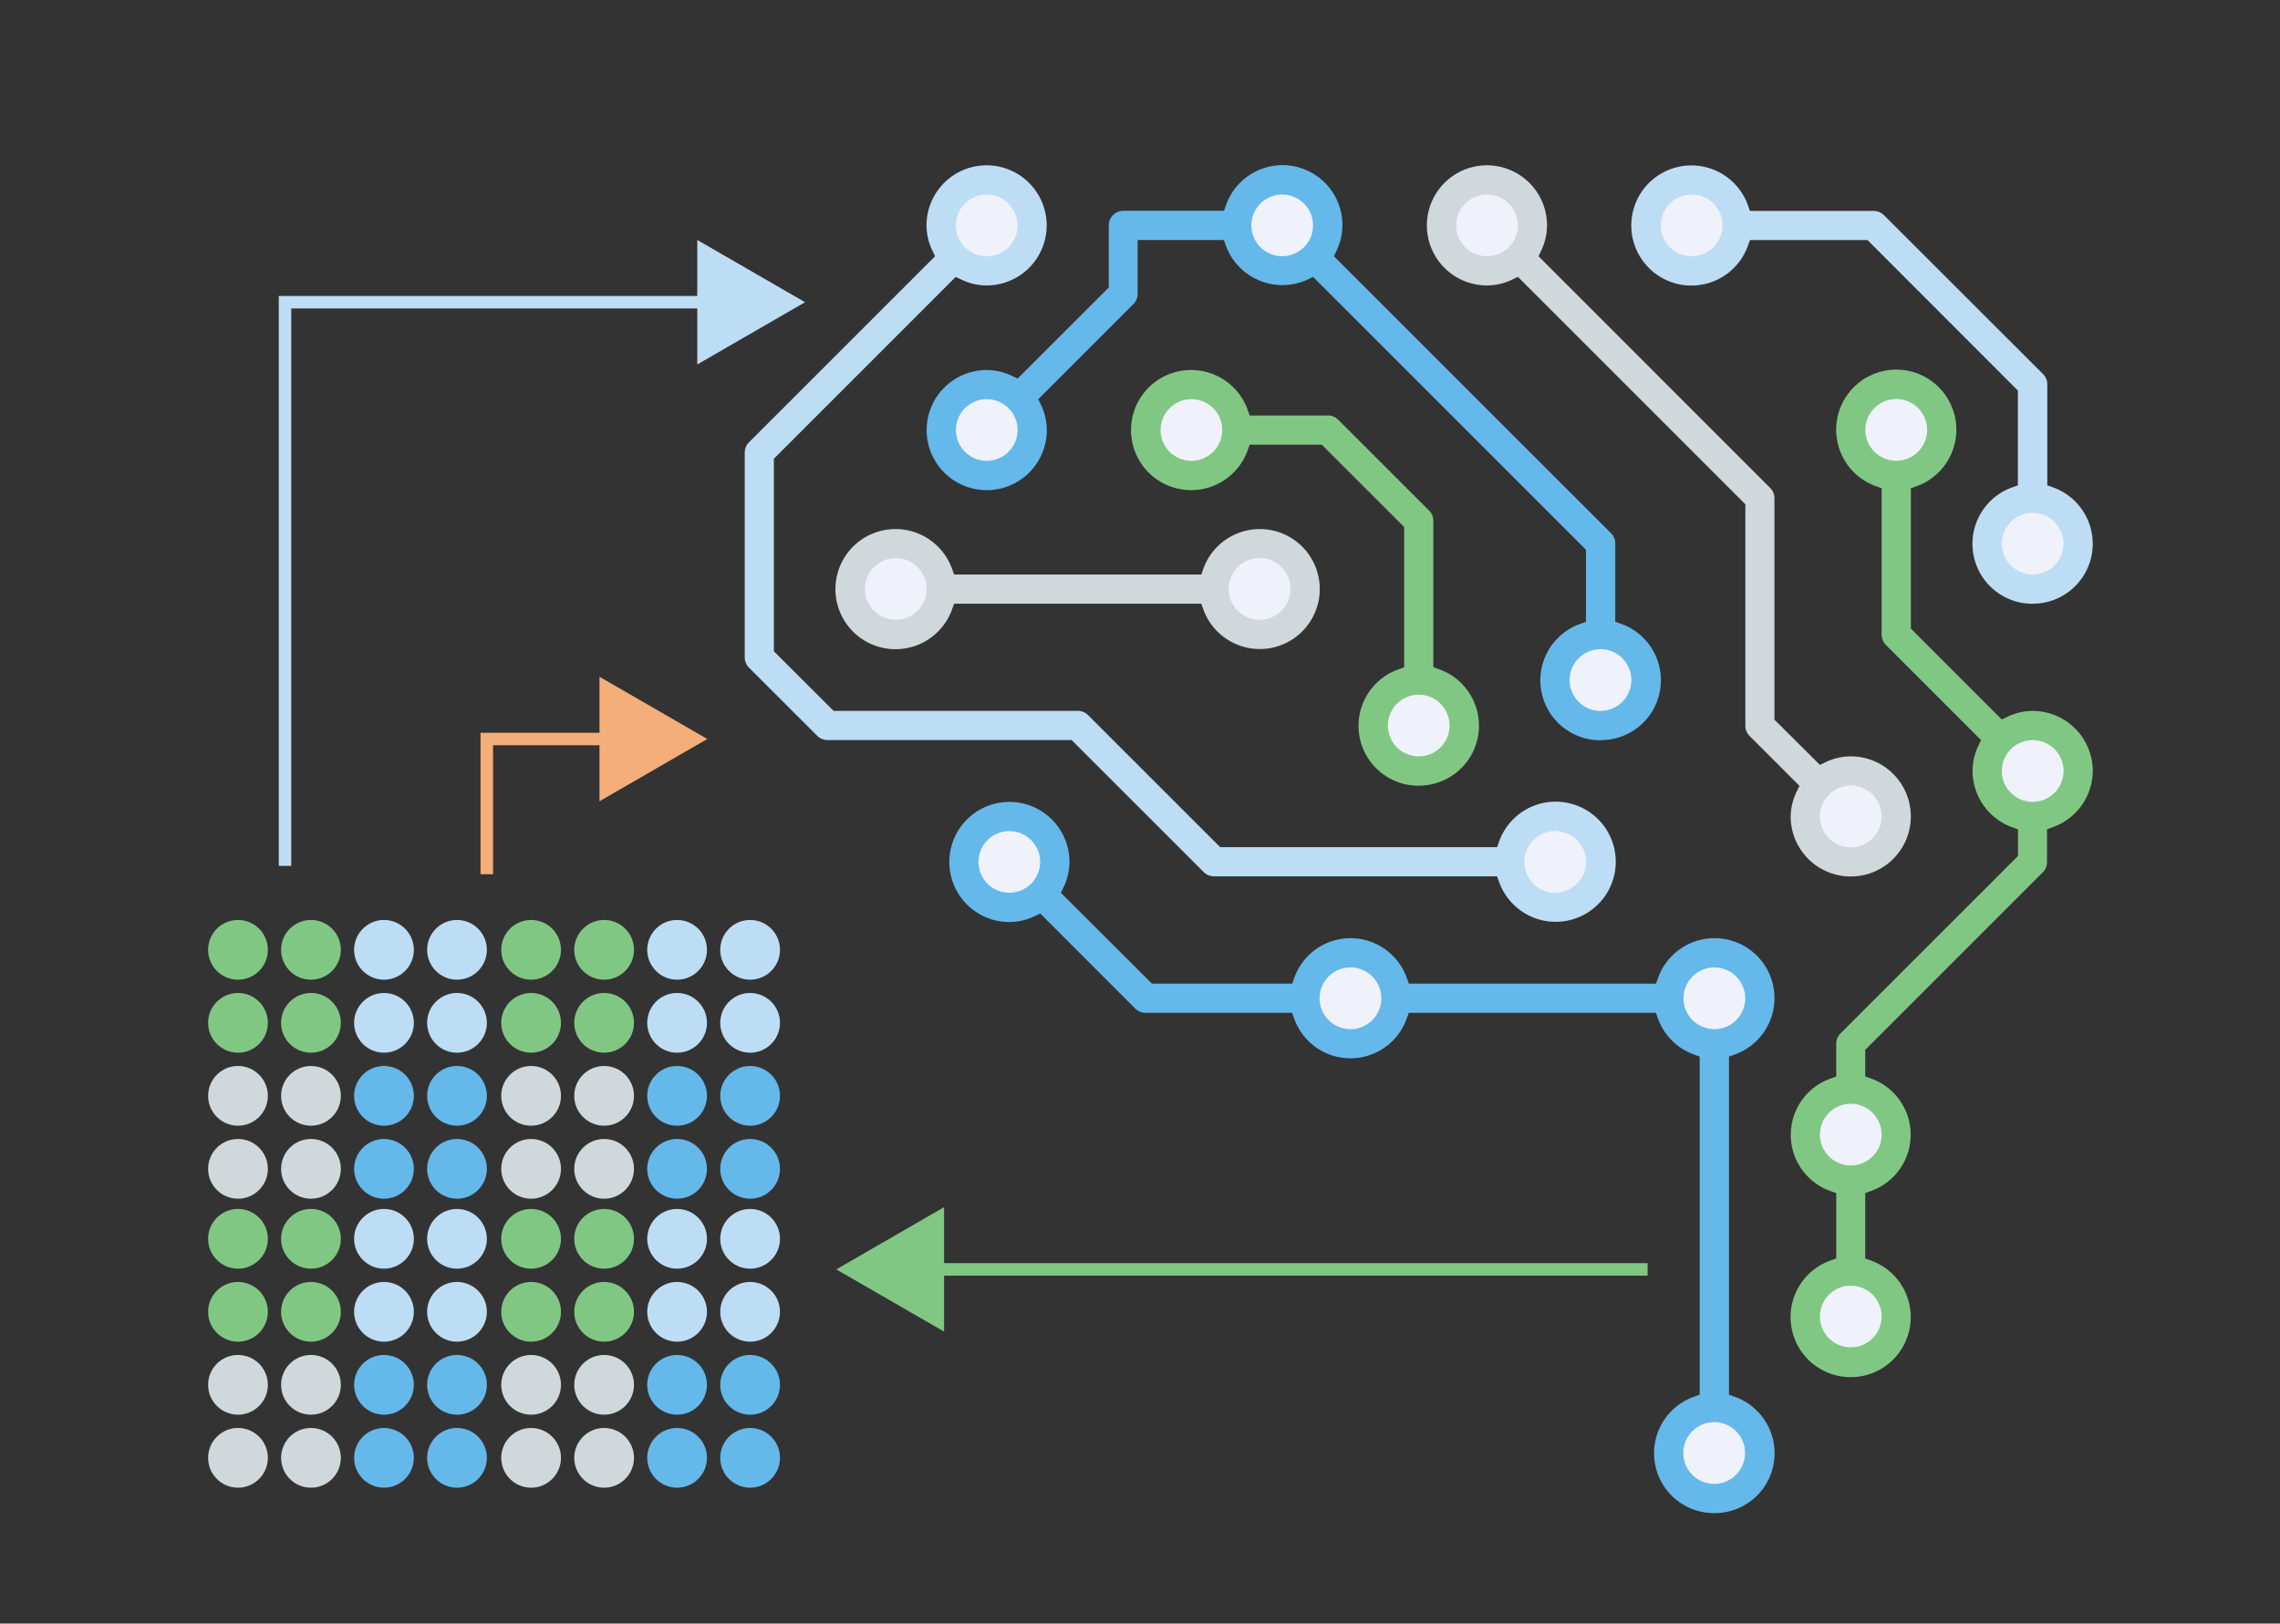 <svg id="Layer_4" data-name="Layer 4" xmlns="http://www.w3.org/2000/svg" viewBox="0 0 548 390.3"><rect x="0" y="0" width="548" height="390.3" fill="#333333" stroke="none"/><defs><style>.cls-1{fill:#eff2fa;}.cls-2{fill:#d0d8dc;}.cls-3{fill:#81c784;}.cls-4{fill:#bdddf4;}.cls-5{fill:#65b8ea;}.cls-6,.cls-8,.cls-9{fill:none;stroke-miterlimit:10;stroke-width:3px;}.cls-6{stroke:#f3ae79;}.cls-7{fill:#f3ae79;}.cls-8{stroke:#81c784;}.cls-9{stroke:#bdddf4;}</style></defs><title>Machine learning</title><circle class="cls-1" cx="412.05" cy="349.29" r="10.93"/><path class="cls-1" d="M231.7,207.2a10.93,10.93,0,1,0,10.93-10.93A10.93,10.93,0,0,0,231.7,207.2Z"/><path class="cls-1" d="M237.16,65.11a10.93,10.93,0,1,0-7.73-3.2A10.93,10.93,0,0,0,237.16,65.11Z"/><circle class="cls-1" cx="215.3" cy="141.62" r="10.93"/><path class="cls-1" d="M237.16,114.29a10.93,10.93,0,1,0-10.93-10.93A10.93,10.93,0,0,0,237.16,114.29Z"/><circle class="cls-1" cx="302.75" cy="141.62" r="10.93"/><circle class="cls-1" cx="286.35" cy="103.36" r="10.93"/><circle class="cls-1" cx="341" cy="174.41" r="10.93"/><circle class="cls-1" cx="308.21" cy="54.18" r="10.93"/><circle class="cls-1" cx="357.4" cy="54.18" r="10.93"/><circle class="cls-1" cx="406.58" cy="54.18" r="10.93"/><circle class="cls-1" cx="488.56" cy="130.69" r="10.93"/><circle class="cls-1" cx="455.77" cy="103.36" r="10.93"/><circle class="cls-1" cx="373.79" cy="207.2" r="10.93"/><circle class="cls-1" cx="412.05" cy="239.99" r="10.93"/><circle class="cls-1" cx="324.61" cy="239.99" r="10.93"/><path class="cls-1" d="M437.11,188.54a10.93,10.93,0,1,0,7.73-3.2A10.9,10.9,0,0,0,437.11,188.54Z"/><path class="cls-1" d="M488.56,174.41a10.93,10.93,0,1,0,10.93,10.93A10.9,10.9,0,0,0,488.56,174.41Z"/><circle class="cls-1" cx="444.84" cy="272.78" r="10.93"/><circle class="cls-1" cx="444.84" cy="316.5" r="10.93"/><circle class="cls-1" cx="384.72" cy="163.48" r="10.93"/><path class="cls-2" d="M302.74,127.18a14.44,14.44,0,0,0-13.55,9.63l-.46,1.3H229.32l-.47-1.3a14.44,14.44,0,1,0,0,9.62l.47-1.3h59.41l.47,1.3a14.42,14.42,0,1,0,13.55-19.25ZM215.31,149a7.42,7.42,0,1,1,7.41-7.42A7.42,7.42,0,0,1,215.31,149Zm87.44,0a7.42,7.42,0,1,1,7.42-7.42A7.42,7.42,0,0,1,302.74,149Z"/><path class="cls-3" d="M341,188.85a14.4,14.4,0,0,0,4.8-28l-1.3-.46V125.23a3.48,3.48,0,0,0-1-2.48l-21.87-21.87a3.51,3.51,0,0,0-2.49-1H300.36l-.46-1.3a14.44,14.44,0,1,0,0,9.61l.47-1.3h17.32l19.8,19.8v33.72l-1.3.47a14.4,14.4,0,0,0,4.81,28Zm-54.65-78.07a7.41,7.41,0,1,1,7.42-7.42A7.42,7.42,0,0,1,286.35,110.78ZM341,167a7.41,7.41,0,1,1-7.42,7.42A7.42,7.42,0,0,1,341,167Z"/><path class="cls-2" d="M430.39,196.27a14.44,14.44,0,1,0,14.45-14.45,14.08,14.08,0,0,0-6.18,1.46l-1.24.59L426.49,173v-53.2a3.48,3.48,0,0,0-1-2.48L369.79,61.6l.59-1.25a14.23,14.23,0,0,0,1.45-6.18A14.44,14.44,0,1,0,357.4,68.62a14.08,14.08,0,0,0,6.18-1.46l1.25-.6,1,1,53.67,53.67v53.2a3.47,3.47,0,0,0,1,2.47l12,12-.59,1.24A14.08,14.08,0,0,0,430.39,196.27Zm14.45-7.42a7.42,7.42,0,1,1-7.42,7.42A7.42,7.42,0,0,1,444.84,188.85ZM357.4,61.59a7.41,7.41,0,1,1,7.42-7.42A7.42,7.42,0,0,1,357.4,61.59Z"/><path class="cls-4" d="M488.56,145.13a14.41,14.41,0,0,0,4.81-28l-1.3-.47V92.43a3.5,3.5,0,0,0-1-2.49L452.79,51.7a3.51,3.51,0,0,0-2.49-1H420.6l-.46-1.3a14.44,14.44,0,1,0,0,9.61l.47-1.3h28.25L485,93.89v22.78l-1.3.47a14.41,14.41,0,0,0,4.81,28Zm-82-83.54A7.41,7.41,0,1,1,414,54.17,7.42,7.42,0,0,1,406.58,61.59Zm82,61.68a7.41,7.41,0,1,1-7.42,7.41A7.42,7.42,0,0,1,488.56,123.27Z"/><path class="cls-5" d="M412.06,363.74a14.4,14.4,0,0,0,4.8-28l-1.3-.46V254l1.3-.47a14.41,14.41,0,1,0-18.37-18.37l-.47,1.3h-59.4l-.47-1.3a14.35,14.35,0,0,0-27.1,0l-.47,1.3H276.87L255,214.63l.59-1.25a14.14,14.14,0,0,0,1.46-6.18,14.44,14.44,0,1,0-14.45,14.45,14.14,14.14,0,0,0,6.18-1.46l1.25-.59,22.87,22.88a3.51,3.51,0,0,0,2.49,1h35.17l.47,1.3a14.35,14.35,0,0,0,27.1,0l.47-1.3H398l.47,1.3a14.4,14.4,0,0,0,8.75,8.75l1.3.47v81.27l-1.3.47a14.4,14.4,0,0,0,4.81,28ZM242.63,214.61A7.41,7.41,0,1,1,250,207.2,7.42,7.42,0,0,1,242.63,214.61Zm82,32.79A7.42,7.42,0,1,1,332,240,7.42,7.42,0,0,1,324.6,247.41Zm80-7.42a7.42,7.42,0,1,1,7.42,7.42A7.42,7.42,0,0,1,404.63,240ZM412,341.87a7.42,7.42,0,1,1-7.42,7.42A7.42,7.42,0,0,1,412,341.87Z"/><path class="cls-5" d="M384.72,177.92a14.4,14.4,0,0,0,4.81-28l-1.3-.46V130.68a3.52,3.52,0,0,0-1-2.48L320.61,61.6l.59-1.25a14.23,14.23,0,0,0,1.45-6.18,14.4,14.4,0,0,0-28-4.8l-.46,1.3H270a3.51,3.51,0,0,0-3.51,3.51V69.12L244.59,91l-1.25-.59a14.13,14.13,0,0,0-6.18-1.46,14.44,14.44,0,1,0,14.44,14.44,14.13,14.13,0,0,0-1.46-6.18l-.59-1.25,22.88-22.88a3.48,3.48,0,0,0,1-2.48V57.69h20.72l.47,1.3a14.46,14.46,0,0,0,19.73,8.18l1.25-.6,1,1,64.59,64.59v17.33l-1.3.46a14.4,14.4,0,0,0,4.81,28ZM237.17,110.78a7.41,7.41,0,1,1,7.41-7.42A7.42,7.42,0,0,1,237.17,110.78Zm71-49.19a7.41,7.41,0,1,1,7.42-7.42A7.42,7.42,0,0,1,308.21,61.59Zm76.51,94.47a7.42,7.42,0,1,1-7.42,7.42A7.42,7.42,0,0,1,384.72,156.06Z"/><path class="cls-4" d="M196.43,176.9a3.51,3.51,0,0,0,2.48,1h58.66l31.76,31.76a3.51,3.51,0,0,0,2.49,1h68l.47,1.3a14.44,14.44,0,1,0,0-9.61l-.46,1.3H293.27l-31.76-31.76a3.51,3.51,0,0,0-2.49-1H200.36L186,156.56V110.28l43.71-43.72,1.25.6a14.08,14.08,0,0,0,6.18,1.46,14.44,14.44,0,1,0-14.45-14.45,14.08,14.08,0,0,0,1.46,6.18l.6,1.25L180,106.34a3.5,3.5,0,0,0-1,2.49V158a3.48,3.48,0,0,0,1,2.48Zm177.36,22.89a7.41,7.41,0,1,1-7.41,7.41A7.42,7.42,0,0,1,373.79,199.78Zm-136.62-153a7.41,7.41,0,1,1-7.42,7.41A7.42,7.42,0,0,1,237.17,46.76Z"/><path class="cls-3" d="M503,185.34a14.46,14.46,0,0,0-14.44-14.44,14.08,14.08,0,0,0-6.18,1.46l-1.25.6-21.85-21.86V117.38l1.3-.47a14.44,14.44,0,1,0-9.62,0l1.3.47v35.17a3.52,3.52,0,0,0,1,2.48l22.88,22.88-.59,1.25a14.23,14.23,0,0,0-1.45,6.18,14.47,14.47,0,0,0,9.63,13.56l1.3.47v6.39l-42.69,42.69a3.48,3.48,0,0,0-1,2.49v7.84l-1.3.47a14.35,14.35,0,0,0,0,27.1l1.3.46v15.7L440,303a14.44,14.44,0,1,0,9.61,0l-1.3-.46V286.79l1.3-.46a14.35,14.35,0,0,0,0-27.1l-1.3-.46v-6.4L491,209.68a3.5,3.5,0,0,0,1-2.49v-7.84l1.3-.47A14.47,14.47,0,0,0,503,185.34Zm-54.65-82a7.42,7.42,0,1,1,7.42,7.42A7.42,7.42,0,0,1,448.35,103.36Zm3.9,213.14a7.41,7.41,0,1,1-7.41-7.42A7.42,7.42,0,0,1,452.25,316.5Zm0-43.72a7.41,7.41,0,1,1-7.41-7.42A7.42,7.42,0,0,1,452.25,272.78Zm36.31-80a7.42,7.42,0,1,1,7.42-7.42A7.42,7.42,0,0,1,488.56,192.75Z"/><circle class="cls-3" cx="57.2" cy="228.33" r="7.18"/><circle class="cls-3" cx="74.74" cy="228.33" r="7.18"/><circle class="cls-4" cx="92.29" cy="228.33" r="7.18"/><circle class="cls-4" cx="109.84" cy="228.33" r="7.18"/><circle class="cls-3" cx="57.2" cy="245.88" r="7.18"/><circle class="cls-3" cx="74.74" cy="245.88" r="7.18"/><circle class="cls-4" cx="92.29" cy="245.88" r="7.18"/><circle class="cls-4" cx="109.84" cy="245.88" r="7.18"/><circle class="cls-2" cx="57.2" cy="263.43" r="7.18"/><circle class="cls-2" cx="74.74" cy="263.43" r="7.18"/><circle class="cls-5" cx="92.29" cy="263.43" r="7.18"/><circle class="cls-5" cx="109.84" cy="263.43" r="7.18"/><circle class="cls-2" cx="57.2" cy="280.98" r="7.18"/><circle class="cls-2" cx="74.74" cy="280.98" r="7.18"/><circle class="cls-5" cx="92.29" cy="280.98" r="7.18"/><circle class="cls-5" cx="109.84" cy="280.98" r="7.18"/><circle class="cls-3" cx="127.65" cy="228.33" r="7.18"/><circle class="cls-3" cx="145.2" cy="228.33" r="7.18"/><circle class="cls-4" cx="162.74" cy="228.33" r="7.18"/><circle class="cls-4" cx="180.29" cy="228.33" r="7.18"/><circle class="cls-3" cx="127.65" cy="245.88" r="7.18"/><circle class="cls-3" cx="145.2" cy="245.88" r="7.18"/><circle class="cls-4" cx="162.74" cy="245.88" r="7.18"/><circle class="cls-4" cx="180.29" cy="245.88" r="7.18"/><circle class="cls-2" cx="127.65" cy="263.43" r="7.18"/><circle class="cls-2" cx="145.2" cy="263.43" r="7.18"/><circle class="cls-5" cx="162.74" cy="263.43" r="7.18"/><circle class="cls-5" cx="180.29" cy="263.43" r="7.18"/><circle class="cls-2" cx="127.65" cy="280.98" r="7.18"/><circle class="cls-2" cx="145.2" cy="280.98" r="7.18"/><circle class="cls-5" cx="162.74" cy="280.98" r="7.18"/><circle class="cls-5" cx="180.29" cy="280.98" r="7.18"/><circle class="cls-3" cx="57.2" cy="297.8" r="7.18"/><circle class="cls-3" cx="74.74" cy="297.8" r="7.18"/><circle class="cls-4" cx="92.29" cy="297.8" r="7.18"/><circle class="cls-4" cx="109.84" cy="297.8" r="7.18"/><circle class="cls-3" cx="57.2" cy="315.35" r="7.18"/><circle class="cls-3" cx="74.74" cy="315.35" r="7.18"/><circle class="cls-4" cx="92.29" cy="315.35" r="7.18"/><circle class="cls-4" cx="109.84" cy="315.35" r="7.18"/><circle class="cls-2" cx="57.2" cy="332.9" r="7.18"/><circle class="cls-2" cx="74.74" cy="332.9" r="7.18"/><circle class="cls-5" cx="92.29" cy="332.9" r="7.18"/><circle class="cls-5" cx="109.84" cy="332.9" r="7.18"/><circle class="cls-2" cx="57.2" cy="350.45" r="7.18"/><circle class="cls-2" cx="74.74" cy="350.45" r="7.18"/><circle class="cls-5" cx="92.29" cy="350.45" r="7.18"/><circle class="cls-5" cx="109.84" cy="350.45" r="7.18"/><circle class="cls-3" cx="127.65" cy="297.8" r="7.18"/><circle class="cls-3" cx="145.2" cy="297.8" r="7.18"/><circle class="cls-4" cx="162.74" cy="297.8" r="7.18"/><circle class="cls-4" cx="180.29" cy="297.8" r="7.18"/><circle class="cls-3" cx="127.65" cy="315.35" r="7.18"/><circle class="cls-3" cx="145.2" cy="315.35" r="7.18"/><circle class="cls-4" cx="162.74" cy="315.35" r="7.18"/><circle class="cls-4" cx="180.29" cy="315.35" r="7.18"/><circle class="cls-2" cx="127.65" cy="332.9" r="7.18"/><circle class="cls-2" cx="145.2" cy="332.9" r="7.18"/><circle class="cls-5" cx="162.74" cy="332.9" r="7.18"/><circle class="cls-5" cx="180.29" cy="332.9" r="7.18"/><circle class="cls-2" cx="127.65" cy="350.45" r="7.18"/><circle class="cls-2" cx="145.2" cy="350.45" r="7.18"/><circle class="cls-5" cx="162.74" cy="350.45" r="7.18"/><circle class="cls-5" cx="180.29" cy="350.45" r="7.18"/><polyline class="cls-6" points="117 210.15 117 177.65 148.47 177.65"/><polygon class="cls-7" points="144.09 192.61 170 177.65 144.09 162.69 144.09 192.61"/><line class="cls-8" x1="396" y1="305.15" x2="222.53" y2="305.15"/><polygon class="cls-3" points="226.91 290.19 201 305.15 226.91 320.11 226.91 290.19"/><polyline class="cls-9" points="68.5 208.15 68.5 72.65 171.97 72.65"/><polygon class="cls-4" points="167.59 87.61 193.5 72.65 167.59 57.69 167.59 87.61"/></svg>